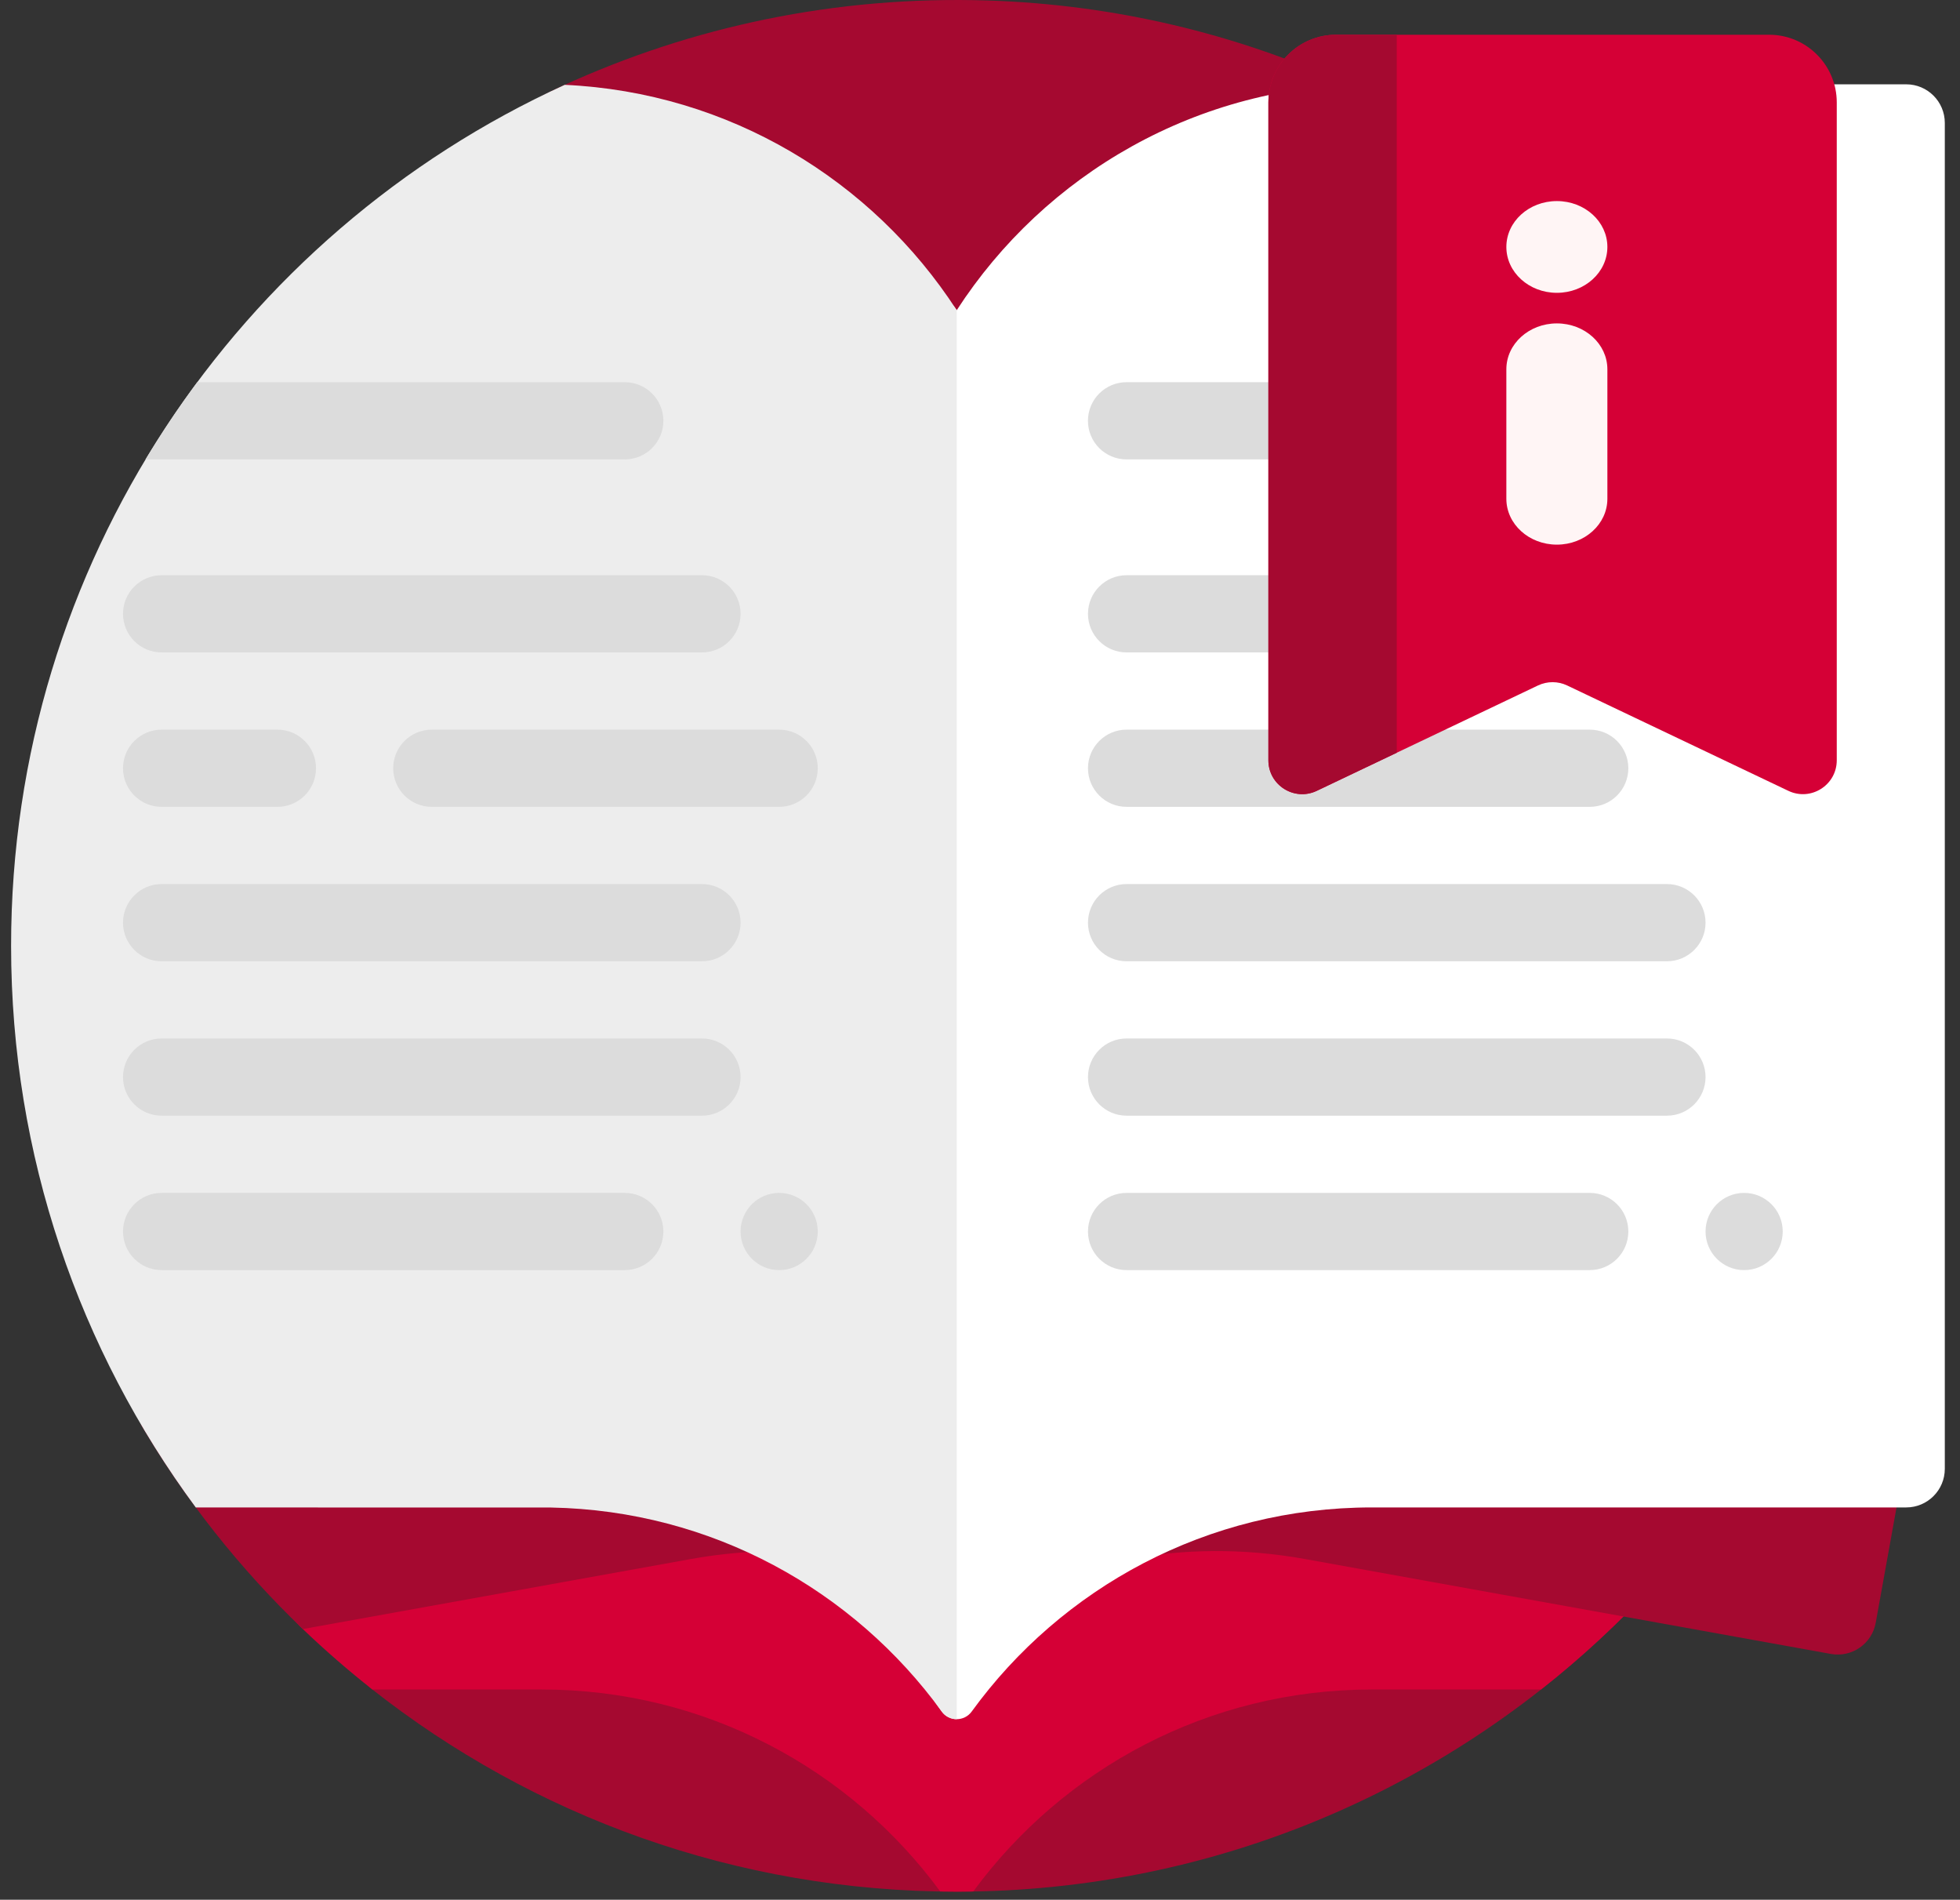 <svg xmlns="http://www.w3.org/2000/svg" width="97" height="94" viewBox="0 0 97 94" fill="none"><rect x="0" y="0" width="97" height="94" fill="#333333" stroke="none"/><g id="Group 12520"><path id="Vector" d="M94.147 46.824C94.134 72.659 73.186 93.599 47.348 93.599C36.42 93.599 26.368 89.854 18.403 83.577C17.864 83.152 17.549 82.503 17.549 81.817V20.356C17.549 13.437 21.561 7.129 27.849 4.243C34.223 1.318 41.367 -0.217 48.893 0.025C74.069 0.836 94.16 21.635 94.147 46.824Z" fill="#A50930"></path><path id="Vector_2" d="M86.534 72.395C83.74 76.665 80.266 80.45 76.267 83.597H67.887C59.792 83.597 52.616 87.531 48.166 93.591C47.894 93.596 47.621 93.599 47.349 93.599C47.076 93.599 46.803 93.596 46.532 93.591C42.082 87.531 34.906 83.597 26.81 83.597H18.43C17.227 82.65 16.071 81.645 14.967 80.587C11.876 77.623 14.014 72.395 18.296 72.395H86.534Z" fill="#D50036"></path><path id="Vector_3" d="M94.599 70.485L92.829 80.296C92.642 81.335 91.648 82.024 90.61 81.837L64.578 77.14C61.569 76.597 58.59 76.63 55.752 77.159V70.485H94.599ZM14.987 80.606L34.199 77.14C37.208 76.597 40.187 76.63 43.025 77.159V70.485H6.977C9.174 74.222 11.875 77.627 14.987 80.606Z" fill="#A50930"></path><path id="Vector_4" d="M96.248 6.082V72.678C96.248 73.733 95.393 74.588 94.338 74.588H67.886C59.745 74.588 52.533 78.567 48.089 84.687C47.723 85.191 46.974 85.193 46.608 84.689C46.598 84.676 46.589 84.663 46.58 84.65C45.153 82.693 44.387 80.332 44.387 77.91V16.195C44.387 14.61 46.457 13.981 47.322 15.31C47.33 15.324 47.339 15.337 47.347 15.35C51.703 8.623 59.275 4.172 67.886 4.172H94.338C95.393 4.172 96.248 5.027 96.248 6.082Z" fill="white"></path><path id="Vector_5" d="M47.348 15.35V85.066C47.069 85.066 46.79 84.939 46.607 84.687C42.248 78.685 35.227 74.742 27.277 74.593C27.271 74.593 9.689 74.589 9.689 74.589C3.945 66.817 0.549 57.205 0.549 46.8C0.549 27.873 11.784 11.57 27.949 4.198C36.086 4.571 43.185 8.921 47.348 15.35Z" fill="#EDEDED"></path><path id="Vector_6" d="M6.088 45.654C6.088 44.599 6.943 43.743 7.998 43.743H34.741C35.796 43.743 36.651 44.599 36.651 45.654C36.651 46.709 35.796 47.564 34.741 47.564H7.998C6.943 47.564 6.088 46.709 6.088 45.654ZM7.998 39.923H13.729C14.784 39.923 15.639 39.068 15.639 38.013C15.639 36.958 14.784 36.103 13.729 36.103H7.998C6.943 36.103 6.088 36.958 6.088 38.013C6.088 39.068 6.943 39.923 7.998 39.923ZM7.998 32.282H34.741C35.796 32.282 36.651 31.427 36.651 30.372C36.651 29.317 35.796 28.462 34.741 28.462H7.998C6.943 28.462 6.088 29.317 6.088 30.372C6.088 31.427 6.943 32.282 7.998 32.282ZM34.741 51.384H7.998C6.943 51.384 6.088 52.239 6.088 53.294C6.088 54.349 6.943 55.204 7.998 55.204H34.741C35.796 55.204 36.651 54.349 36.651 53.294C36.651 52.239 35.796 51.384 34.741 51.384ZM30.92 59.025H7.998C6.943 59.025 6.088 59.88 6.088 60.935C6.088 61.99 6.943 62.845 7.998 62.845H30.92C31.975 62.845 32.83 61.99 32.83 60.935C32.83 59.88 31.975 59.025 30.92 59.025ZM38.561 36.103H21.369C20.314 36.103 19.459 36.958 19.459 38.013C19.459 39.068 20.314 39.923 21.369 39.923H38.561C39.616 39.923 40.471 39.068 40.471 38.013C40.471 36.958 39.616 36.103 38.561 36.103ZM38.561 59.025C37.506 59.025 36.651 59.88 36.651 60.935C36.651 61.99 37.506 62.845 38.561 62.845C39.616 62.845 40.471 61.99 40.471 60.935C40.471 59.88 39.616 59.025 38.561 59.025Z" fill="#DCDCDC"></path><path id="Vector_7" d="M32.83 20.821C32.83 21.876 31.975 22.732 30.92 22.732H7.203C7.995 21.414 8.849 20.14 9.762 18.911H30.92C31.975 18.911 32.83 19.766 32.83 20.821ZM84.405 20.821C84.405 19.766 83.55 18.911 82.495 18.911H55.752C54.697 18.911 53.842 19.766 53.842 20.821C53.842 21.876 54.697 22.732 55.752 22.732H82.495C83.55 22.732 84.405 21.876 84.405 20.821Z" fill="#DCDCDC"></path><path id="Vector_8" d="M53.844 45.654C53.844 44.599 54.699 43.743 55.754 43.743H82.496C83.551 43.743 84.407 44.599 84.407 45.654C84.407 46.709 83.551 47.564 82.496 47.564H55.754C54.699 47.564 53.844 46.709 53.844 45.654ZM82.496 51.384H55.754C54.699 51.384 53.844 52.239 53.844 53.294C53.844 54.349 54.699 55.204 55.754 55.204H82.496C83.551 55.204 84.407 54.349 84.407 53.294C84.407 52.239 83.551 51.384 82.496 51.384ZM78.676 59.025H55.754C54.699 59.025 53.844 59.88 53.844 60.935C53.844 61.99 54.699 62.845 55.754 62.845H78.676C79.731 62.845 80.586 61.99 80.586 60.935C80.586 59.88 79.731 59.025 78.676 59.025ZM86.317 59.025C85.262 59.025 84.407 59.88 84.407 60.935C84.407 61.99 85.262 62.845 86.317 62.845C87.372 62.845 88.227 61.99 88.227 60.935C88.227 59.88 87.372 59.025 86.317 59.025ZM55.754 32.282H82.496C83.551 32.282 84.407 31.427 84.407 30.372C84.407 29.317 83.551 28.462 82.496 28.462H55.754C54.699 28.462 53.844 29.317 53.844 30.372C53.844 31.427 54.699 32.282 55.754 32.282ZM55.754 39.923H78.676C79.731 39.923 80.586 39.068 80.586 38.013C80.586 36.958 79.731 36.103 78.676 36.103H55.754C54.699 36.103 53.844 36.958 53.844 38.013C53.844 39.068 54.699 39.923 55.754 39.923Z" fill="#DCDCDC"></path><path id="Vector_9" d="M88.506 39.131L77.556 33.916C77.1 33.7 76.572 33.7 76.116 33.916L65.166 39.131C64.055 39.66 62.772 38.85 62.772 37.619V5.068C62.772 3.219 64.271 1.719 66.12 1.719H87.552C89.401 1.719 90.901 3.219 90.901 5.068V37.619C90.901 38.85 89.618 39.66 88.506 39.131Z" fill="#D50036"></path><path id="Vector_10" d="M69.125 37.246L65.166 39.131C64.055 39.66 62.772 38.85 62.772 37.619V5.068C62.772 3.219 64.271 1.719 66.12 1.719H69.125V37.246Z" fill="#A50930"></path><path id="Vector_11" d="M74.549 12.219C74.549 10.965 75.668 9.949 77.049 9.949C78.43 9.949 79.549 10.965 79.549 12.219C79.549 13.473 78.43 14.489 77.049 14.489C75.668 14.489 74.549 13.473 74.549 12.219ZM77.049 16.002C75.668 16.002 74.549 17.018 74.549 18.272V24.68C74.549 25.933 75.668 26.949 77.049 26.949C78.43 26.949 79.549 25.933 79.549 24.68V18.272C79.549 17.018 78.43 16.002 77.049 16.002Z" fill="#FFF5F5"></path></g></svg>